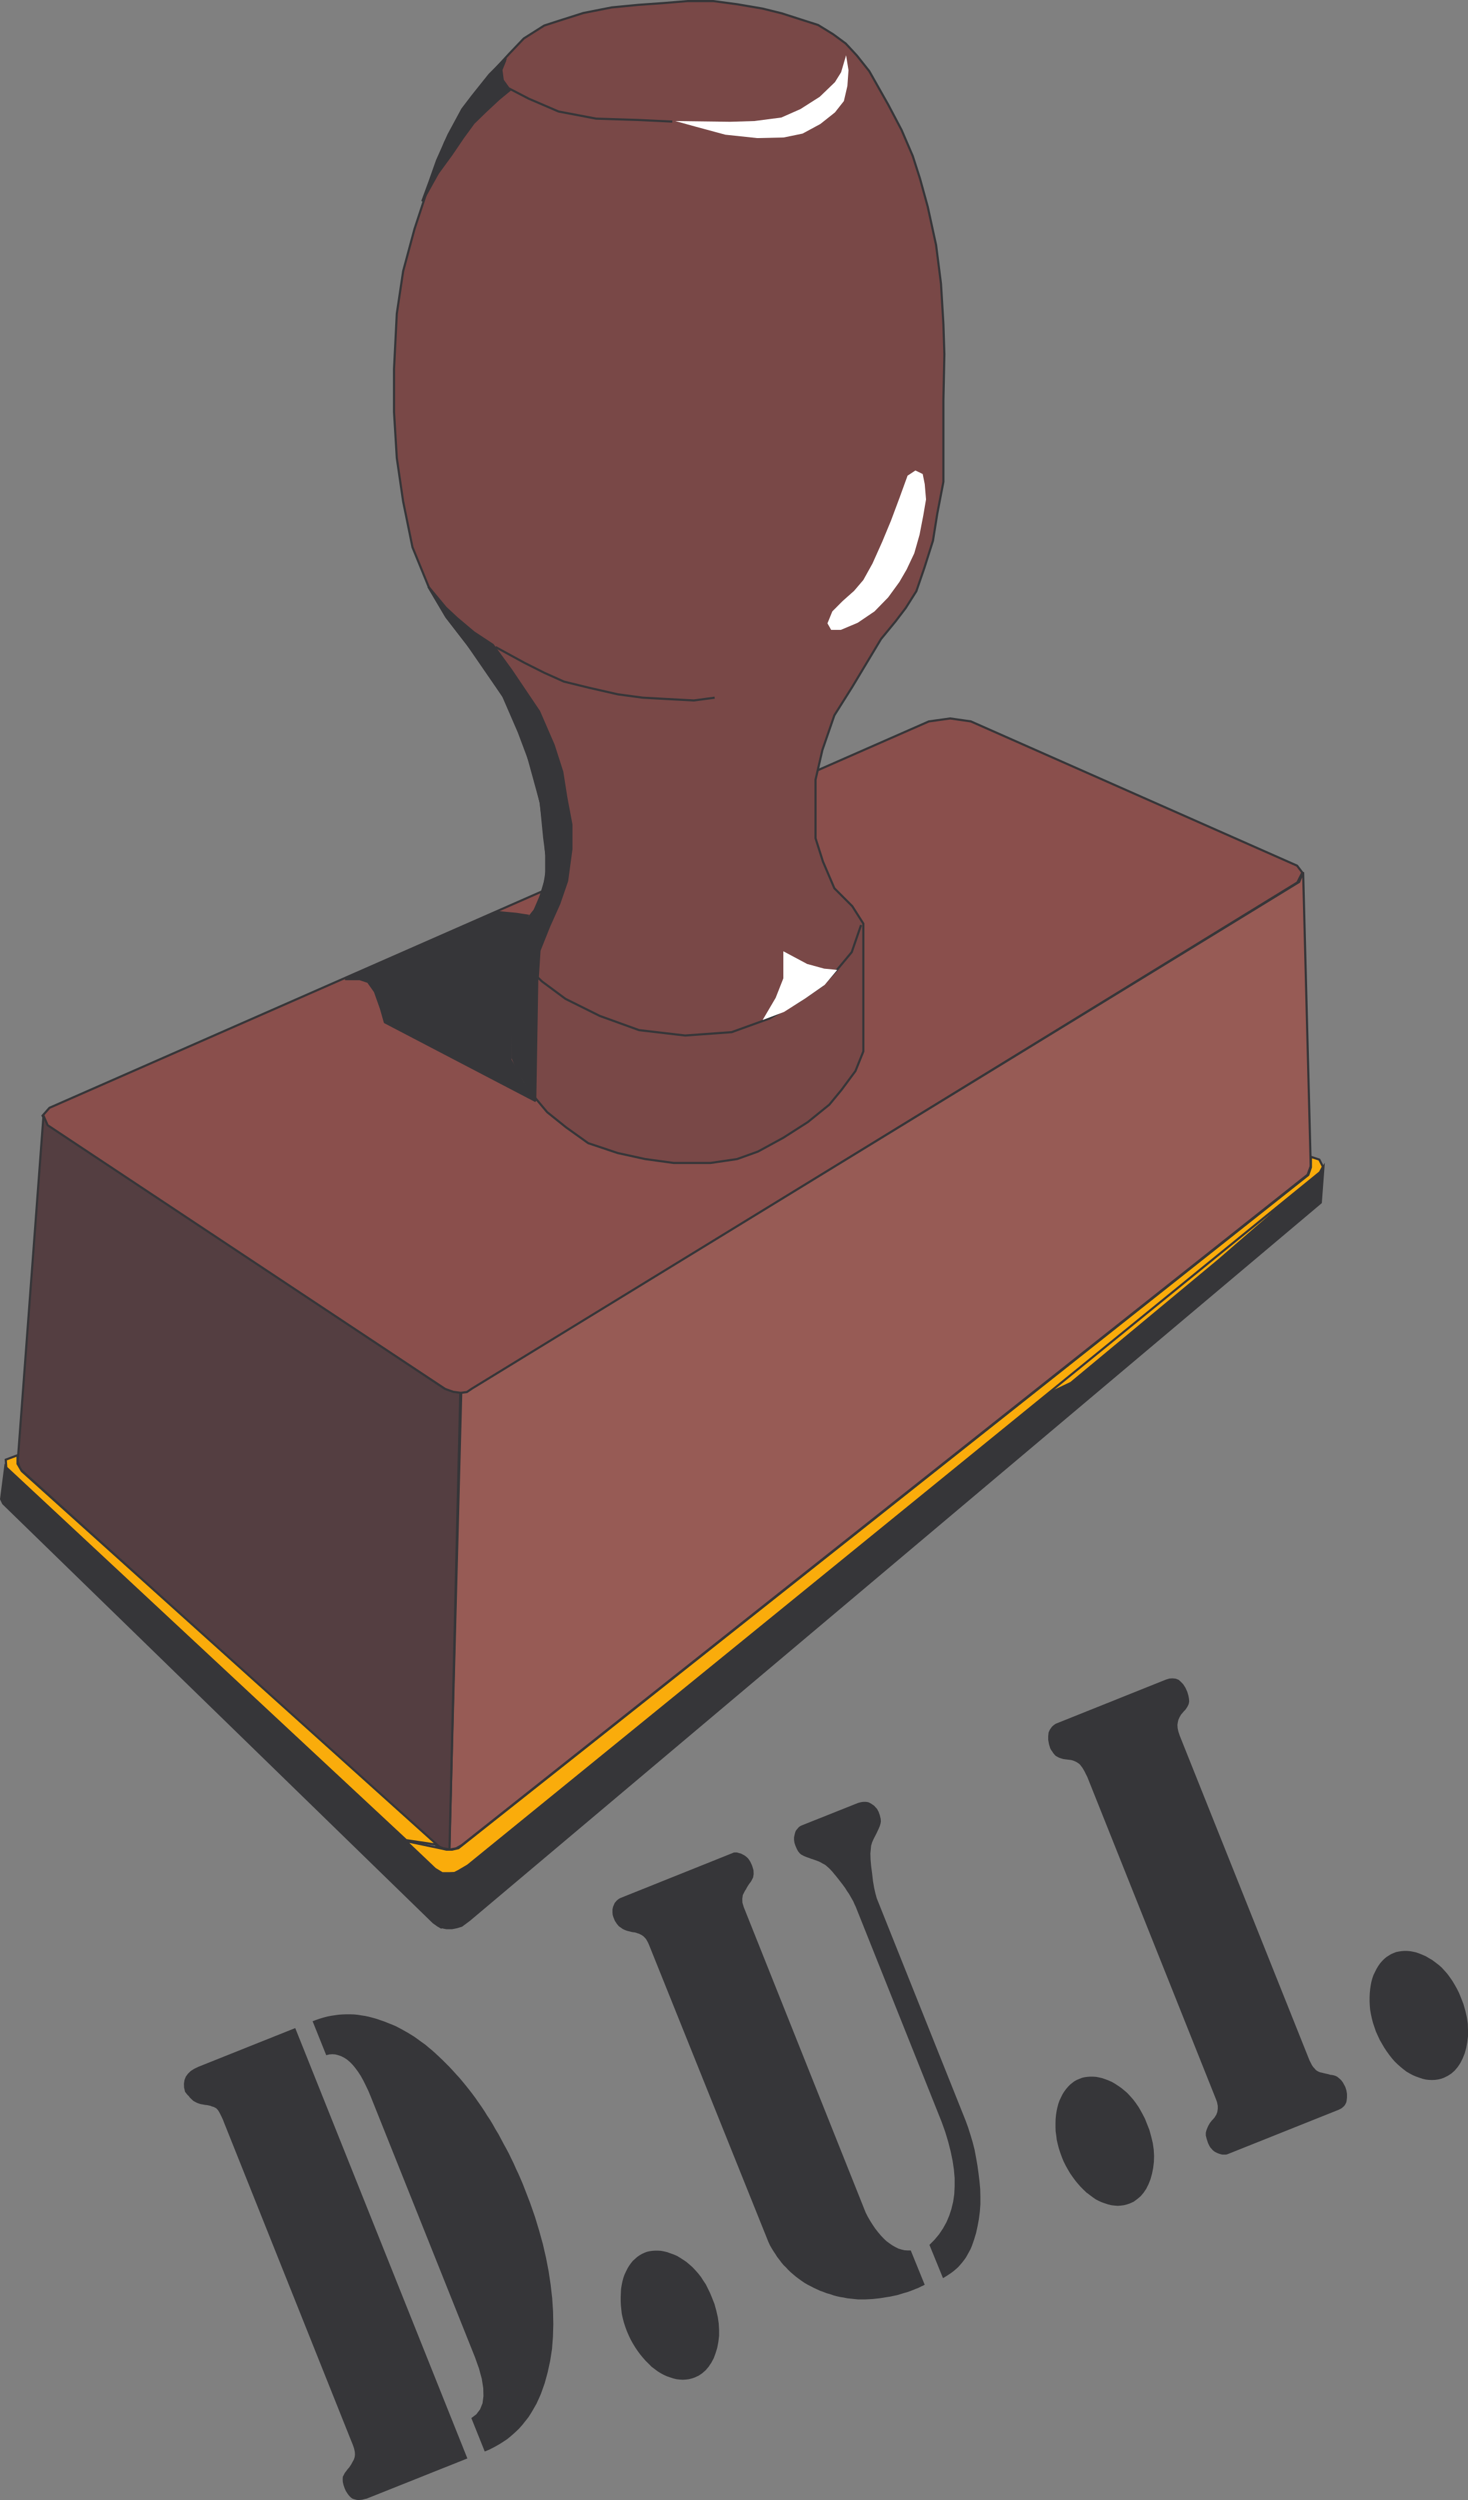 <svg xmlns="http://www.w3.org/2000/svg" width="92.836" height="158.013"><rect width="100%" height="100%" fill="#808080" stroke="none"/><path fill="#8a4f4c" d="m58.742 45.595 1.347-.187 1.31.187 20.628 9.118.332.437-.316.625-52.157 32.008-.375.223-.367.07-.426-.024-.554-.25L2.996 71.154l-.305-.64.438-.497 55.613-24.422"/><path fill="none" stroke="#363639" stroke-width=".136" d="m58.742 45.595 1.348-.187 1.308.187 20.629 9.118.332.437-.316.625-52.157 32.008-.375.223-.367.07-.426-.024-.554-.25L2.996 71.154l-.305-.64.438-.497zm0 0"/><path fill="#794847" d="m34.414 52.94-.215-2.208-1.004-3.648-1.086-2.645-1.629-2.527-2.234-2.895-1.121-1.89-1.04-2.54-.59-2.89-.402-2.754-.175-2.902v-2.72l.175-3.495.403-2.692.718-2.668.829-2.507 1.097-2.95 1.114-2.101 1.687-2.14 1.297-1.407.887-.93 1.289-.816.941-.305L36.89.822 38.675.47l1.7-.164 1.562-.11 1.547-.128h1.629l1.5.2 1.605.273 1.227.304 1.191.383 1.102.352.957.59.789.582.7.754.788.992 1.203 2.125.84 1.593.707 1.645.461 1.437.485 1.762.53 2.43.31 2.445.152 2.54.062 1.913-.062 2.93v5.137l-.387 2.008-.273 1.71-.543 1.715-.508 1.477-.672 1.062-.64.84-.923 1.121-1.816 3.024-1.133 1.797-.758 2.195-.433 1.875v3.7l.469 1.476.722 1.687 1.133 1.133.7 1.102v8.074l-.5 1.242-.884 1.191-.769.934-1.356 1.098-1.55.992-1.606.875-1.32.473-1.676.246h-2.34l-1.797-.246-1.734-.38-1.867-.624-1.39-.993-1.208-.968-1.05-1.254-.758-1.39-.375-.778v-7.352l.707-1.094.754-.968.523-1.371.234-1.453-.222-1.692"/><path fill="none" stroke="#363639" stroke-width=".136" d="m34.414 52.94-.215-2.208-1.004-3.648-1.086-2.645-1.629-2.527-2.234-2.895-1.121-1.89-1.04-2.54-.59-2.89-.402-2.754-.175-2.902v-2.72l.175-3.495.403-2.692.719-2.668.828-2.507 1.097-2.95 1.114-2.101 1.687-2.14 1.297-1.407.887-.93 1.289-.816.941-.305L36.89.822 38.675.47l1.7-.164 1.562-.11 1.547-.128h1.629l1.5.2 1.605.273 1.227.304 1.191.383 1.102.352.957.59.789.582.7.754.788.992 1.203 2.125.84 1.593.707 1.645.461 1.437.485 1.762.53 2.43.31 2.445.152 2.54.062 1.913-.062 2.93v5.137l-.387 2.008-.273 1.71-.543 1.715-.508 1.477-.672 1.062-.64.84-.922 1.121-1.817 3.024-1.133 1.797-.758 2.195-.433 1.875v3.7l.469 1.476.722 1.687 1.133 1.133.7 1.102v8.074l-.5 1.242-.883 1.191-.77.934-1.355 1.098-1.551.992-1.606.875-1.32.473-1.676.246h-2.34l-1.797-.246-1.734-.38-1.867-.624-1.39-.993-1.208-.968-1.05-1.254-.758-1.39-.375-.778v-7.352l.707-1.094.754-.968.523-1.371.234-1.453zm0 0"/><path fill="#975b55" d="m29.168 88.029.355-.047.316-.215L82.16 55.74l.25-.613.481 18.578-.199.543-53.488 42.37-.356.204-.433.082.754-28.875"/><path fill="none" stroke="#363639" stroke-width=".136" d="m29.168 88.029.355-.047.317-.215L82.16 55.74l.25-.613.48 18.578-.199.543-53.488 42.37-.356.204-.433.082zm0 0"/><path fill="#543e41" d="m2.75 70.513.261.602 25.13 16.668.519.183.449.063-.684 28.852-.378-.06-.415-.155-26.37-23.82-.141-.481L2.75 70.513"/><path fill="none" stroke="#363639" stroke-width=".136" d="m2.75 70.513.261.602 25.13 16.668.519.183.449.063-.684 28.852-.378-.06-.415-.155-26.37-23.82-.141-.481zm0 0"/><path fill="#363639" d="m27.859 121.795.105-3.52-.32-.098L.34 92.647l-.27 2.1.129.274 27.21 26.477.294.21.156.086"/><path fill="none" stroke="#363639" stroke-width=".136" d="m27.859 121.795.106-3.52-.32-.098L.338 92.647l-.269 2.1.129.274 27.21 26.477.294.21zm0 0"/><path fill="#363639" d="m27.879 121.795.355.07h.344l.316-.063.301-.093.492-.368 53.84-45.335.168-2.266-.168.246-53.98 43.875-.497.316-.296.098-.317.067-.473-.067-.085 3.52"/><path fill="none" stroke="#363639" stroke-width=".136" d="m27.879 121.795.355.07h.344l.316-.063.301-.093.492-.368 53.84-45.335.168-2.266-.168.246-53.98 43.875-.497.316-.296.098-.317.067-.472-.067zm0 0"/><path fill="#faac0b" d="m65.613 88.408 17.539-14.02-6.117 5.29-9.309 7.726-2.113 1.004"/><path fill="none" stroke="#363639" stroke-width=".136" d="m65.613 88.408 17.539-14.02-6.117 5.29-9.309 7.726zm0 0"/><path fill="#faac0b" d="m83.433 73.29.227.45-.188.351-53.89 43.817-.578.34-.258.132-.309.012h-.473l-.449-.273-1.851-1.758 2.3.48.27.063h.355l.403-.094 53.746-42.55.164-.485v-.66l.531.176"/><path fill="none" stroke="#363639" stroke-width=".136" d="m83.433 73.29.227.45-.188.351-53.89 43.817-.578.34-.258.132-.309.012h-.472l-.45-.273-1.851-1.758 2.3.48.27.063h.356l.402-.094 53.746-42.55.164-.485v-.66zm0 0"/><path fill="#faac0b" d="M25.683 116.302.398 92.752l-.035-.496.746-.282v.543l.27.461 26.265 23.617-1.96-.293"/><path fill="none" stroke="#363639" stroke-width=".136" d="M25.683 116.302.398 92.752l-.035-.496.746-.282v.543l.27.461 26.265 23.617zm0 0"/><path fill="#fff" d="m53.507 3.494-.316 1.074-.39.625-.958.922-1.226.781-1.203.531-1.703.223-1.547.047-3.461-.047 1.289.356 1.875.507 2.02.215 1.675-.039 1.195-.246 1.122-.606.921-.73.567-.719.222-.957.07-.992-.152-.945"/><path fill="none" stroke="#363639" stroke-width=".136" d="m42.515 7.685-2.222-.105-2.598-.082-2.371-.45-1.89-.812-1.278-.664-.363-.508-.086-.648.25-.618"/><path fill="#fff" d="m57.89 29.736-.496.328-.52 1.43-.53 1.418-.555 1.336-.614 1.37-.578 1.04-.582.683-.73.649-.649.652-.308.754.234.414h.613l1.067-.449 1.062-.719.864-.886.707-.97.46-.792.485-1.028.332-1.168.234-1.207.176-1.027-.082-.969-.129-.636-.46-.223"/><path fill="none" stroke="#363639" stroke-width=".136" d="m45.195 44.095-1.313.176-1.757-.094-1.477-.082-1.57-.21-1.82-.415-1.594-.39-1.262-.567-1.242-.625-1.82-.992m.984 18.656.871 1.457 1.09 1.028 1.476 1.094 2.168 1.078 2.485.898 2.914.34 2.941-.211 2.387-.863 1.926-1.121 1.437-.98.946-1.016.898-1.079.59-1.71"/><path fill="#fff" d="m52.945 61.302-.828-.082-1.078-.296-1.5-.801v1.71l-.485 1.231-.824 1.402 1.348-.507 1.336-.848 1.238-.863.793-.946"/><path fill="#363639" d="m35.37 57.111-.64 1.43-.613 1.535-.106 1.676-.816-.782-.8-1.437.413-.735 1-1.273.38-.875.355-1.195V54.04l-.118-1.54-.238-1.78-.484-2.067-.895-2.383-.984-2.27-2.266-3.292-1.347-1.739-1.122-1.89 1.098 1.324.707.66 1.067.899 1.203.793 1.168 1.601 1.761 2.613.922 2.125.543 1.692.258 1.636.32 1.692v1.558l-.273 2.008-.492 1.43"/><path fill="none" stroke="#363639" stroke-width=".136" d="m35.37 57.111-.64 1.43-.613 1.535-.106 1.676-.816-.782-.8-1.437.413-.735 1-1.273.38-.875.355-1.195V54.04l-.118-1.54-.238-1.78-.484-2.067-.895-2.383-.984-2.27-2.266-3.292-1.347-1.739-1.121-1.89 1.097 1.324.707.66 1.067.899 1.203.793 1.168 1.601 1.761 2.613.922 2.125.543 1.692.258 1.636.32 1.692v1.558l-.273 2.008zm0 0"/><path fill="#363639" d="m31.53 57.654 1.134.105.699.11-.484.824-.594.852v7.437l.804 1.465.79 1.144-9.54-4.98-.25-.875-.378-1.063-.434-.613-.523-.176h-.93l9.707-4.23"/><path fill="none" stroke="#363639" stroke-width=".136" d="m31.53 57.654 1.134.105.699.11-.484.824-.594.852v7.437l.805 1.465.789 1.144-9.54-4.98-.25-.875-.378-1.063-.434-.613-.523-.176h-.93zm0 0"/><path fill="#363639" d="m32.43 66.869.222.597.602.957.593 1.16.13-7.738-.84-.828-.79-1.367.082 7.219"/><path fill="none" stroke="#363639" stroke-width=".136" d="m32.43 66.869.222.597.602.957.593 1.16.13-7.738-.84-.828-.79-1.367zm0 0"/><path fill="#363639" d="m29.879 6.056-.641.84-.875 1.617-.73 1.64-.473 1.337-.457 1.238.992-1.781.871-1.195.711-1.047.672-.922.73-.711.864-.805.683-.562-.449-.559-.14-.648.355-.813-1.04 1.028-1.073 1.343"/><path fill="none" stroke="#363639" stroke-width=".136" d="m29.879 6.056-.641.84-.875 1.617-.73 1.64-.473 1.337-.457 1.238.992-1.781.871-1.195.711-1.047.672-.922.73-.711.864-.805.683-.562-.449-.559-.14-.648.355-.813-1.04 1.028zm0 0"/><path fill="#363639" d="m87.011 128.396-.093-.273-.094-.282-.07-.273-.059-.273-.047-.27-.023-.27-.012-.261v-.262l.012-.262.023-.246.035-.246.043-.222.063-.227.07-.203.098-.2.094-.187.105-.176.117-.168.13-.152.132-.133.14-.117.141-.09.156-.097.165-.07.152-.06.168-.034.164-.024.176-.015h.175l.192.015.2.035.202.047.2.07.199.082.214.094.2.121.203.117.187.141.2.152.191.164.187.204.18.203.164.222.164.239.14.234.145.258.13.262.117.285.164.422.12.425.094.414.059.403.012.398v.39l-.047.38-.07.367-.094.34-.13.32-.144.285-.164.246-.191.227-.211.187-.238.153-.246.12-.176.06-.192.046-.187.024-.192.008-.199-.008-.199-.024-.2-.047-.214-.074-.2-.07-.19-.082-.2-.106-.203-.117-.188-.144-.187-.153-.191-.168-.188-.183-.176-.203-.168-.215-.152-.211-.156-.234-.14-.239-.142-.246-.128-.273-.122-.27M76.867 132.6l-8.04-20.126-.07-.176-.085-.164-.07-.144-.071-.129-.07-.117-.14-.188-.071-.074-.086-.059-.07-.046-.094-.047-.082-.036-.098-.035-.105-.023-.094-.012-.105-.012-.188-.023-.098-.016-.078-.023-.074-.023-.07-.024-.059-.023-.058-.031-.047-.028-.063-.035-.058-.047-.118-.14-.058-.094-.07-.094-.06-.11-.081-.269-.047-.261v-.246l.023-.227.047-.105.047-.094.117-.164.07-.063.07-.058.087-.059.078-.035 6.898-2.762.227-.07.2-.012.198.02.18.07.152.133.153.164.133.21.117.262.07.239.035.199.012.168-.023.125-.024.074-.07.14-.094.141-.058.075-.06.054-.062.074-.128.153-.094.164-.07.156-.036.164-.023.153.012.203.047.222.082.25 8.207 20.524.082.164.074.144.078.118.098.105.082.094.093.062.094.047.094.035.109.02.094.027.21.047.11.024.106.035.117.011.105.024.11.035.093.047.094.074.094.082.093.094.086.117.07.129.083.156.07.223.035.21v.227l-.023.215-.024.106-.047.093-.047.082-.062.07-.07.063-.07.055-.083.047-.093.047-7.04 2.812-.081.023h-.25l-.094-.023-.082-.023-.098-.036-.078-.035-.098-.05-.082-.055-.082-.07-.058-.075-.07-.07-.06-.094-.046-.093-.05-.106-.083-.25-.058-.226v-.176l.035-.14.058-.153.07-.156.094-.164.121-.153.07-.074.06-.07.058-.067.047-.086.05-.07.024-.07.031-.074.016-.07.023-.16v-.192l-.047-.235-.097-.261m-9.715 3.741-.098-.27-.093-.284-.07-.27-.063-.273-.031-.274-.04-.27-.008-.26v-.259l.008-.258.024-.25.039-.25.047-.222.058-.223.07-.2.094-.202.094-.192.106-.175.12-.164.13-.153.129-.133.144-.117.14-.105.153-.082.168-.07.152-.06.164-.038.176-.024.168-.011h.188l.191.011.188.036.199.046.203.07.2.075.214.094.2.117.198.129.192.133.2.164.19.164.188.203.176.199.168.223.164.238.14.238.141.258.133.258.113.285.168.426.117.426.098.41.059.406.023.398-.012.38-.047.39-.074.363-.094.344-.128.32-.141.282-.168.25-.188.222-.21.176-.227.168-.258.117-.18.059-.187.047-.188.023-.19.016-.2-.016-.203-.023-.2-.047-.214-.07-.2-.07-.187-.083-.2-.105-.19-.133-.391-.293-.176-.168-.188-.188-.18-.203-.163-.199-.164-.223-.157-.226-.14-.235-.14-.25-.134-.269-.113-.273m-8.375 5.542.328-.332.285-.343.246-.368.215-.386.176-.414.14-.426.11-.461.07-.473.024-.496v-.52l-.047-.542-.082-.555-.121-.582-.153-.602-.187-.625-.227-.636-5.441-13.617-.074-.153-.07-.164-.094-.168-.094-.164-.105-.18-.122-.175-.117-.188-.14-.191-.145-.188-.14-.18-.13-.164-.128-.152-.118-.144-.12-.13-.102-.1-.11-.099-.082-.07-.093-.062-.11-.055-.105-.063-.117-.058-.121-.047-.258-.094-.117-.035-.118-.047-.105-.035-.094-.035-.097-.04-.07-.03-.071-.04-.063-.03-.046-.036-.055-.047-.051-.062-.059-.07-.046-.083-.047-.093-.047-.106-.047-.117-.047-.156-.023-.168v-.16l.035-.168.023-.094.024-.082.035-.082.058-.074.063-.07.055-.07.082-.06.085-.046 3.59-1.43.13-.035.116-.024.118-.011h.109l.105.011.094.024.094.047.082.047.086.062.082.055.058.062.059.07.059.06.035.058.035.07.035.059.082.238.05.21.013.165-.024.144-.047.153-.074.176-.094.203-.105.21-.117.227-.094.211-.062.215-.02.2-.027.292.011.367.036.414.062.473.055.484.074.426.082.363.082.297 5.621 14.055.164.45.145.46.14.469.121.477.09.484.086.492.07.5.06.492.046.496.012.496v.473l-.036.473-.058.46-.082.438-.098.45-.129.425-.14.399-.082.191-.094.176-.098.176-.101.18-.11.152-.12.156-.13.152-.125.14-.144.13-.153.129-.156.117-.164.11-.164.105-.18.11-.859-2.103m-1.18.352.883 2.172-.058.023-.06.035-.07.028-.163.082-.098.047-.106.035-.105.047-.215.082-.223.082-.214.058-.223.07-.211.063-.227.047-.222.047-.227.035-.21.035-.227.035-.446.047-.226.012-.235.012h-.449l-.238-.024-.445-.047-.227-.047-.226-.035-.211-.047-.211-.058-.215-.075-.211-.058-.2-.078-.214-.074-.2-.094-.203-.094-.187-.098-.2-.101-.19-.11-.188-.128-.18-.13-.176-.132-.168-.14-.164-.141-.164-.157-.14-.152-.157-.152-.136-.164-.133-.18-.129-.164-.121-.192-.117-.175-.118-.192-.105-.183-.094-.203-7.55-18.778-.047-.11-.047-.09-.047-.085-.047-.082-.059-.07-.117-.117-.129-.086-.07-.032-.07-.039-.086-.023-.094-.035-.094-.024-.109-.011-.102-.02-.097-.027-.106-.024-.082-.023-.097-.035-.079-.035-.074-.035-.07-.047-.07-.051-.07-.047-.06-.047-.116-.14-.059-.094-.063-.094-.046-.11-.047-.117-.047-.152-.012-.164v-.18l.035-.164.106-.246.062-.07.059-.074.07-.059.082-.059.082-.046 7.098-2.844.058-.028.075-.011h.14l.164.047.094.023.094.05.093.048.086.054.094.075.082.082.07.093.074.118.055.117.063.144.082.27.011.25-.035.21-.098.192-.054.094-.07.086-.063.09-.059.093-.058.098-.047.094-.059.082-.047.093-.097.192-.032.234.008.246.086.285 7.711 19.309.14.273.153.262.157.246.152.223.176.226.168.2.175.187.188.18.191.14.188.13.191.109.188.093.199.06.191.046.2.012h.191m-17.953 5.102-.098-.27-.093-.285-.07-.274-.06-.27-.03-.273-.028-.27-.011-.257v-.262l.011-.261.012-.246.04-.25.046-.223.059-.227.07-.199.094-.2.093-.19.106-.176.12-.168.126-.153.144-.128.13-.118.156-.105.152-.086.152-.07.157-.059.164-.035.175-.024.168-.011h.188l.187.011.188.036.203.047.2.074.202.07.211.09.2.12.203.13.191.129.2.168.187.164.187.199.18.203.176.223.152.238.156.234.258.524.117.281.168.426.117.422.094.414.059.402.023.403v.375l-.047.39-.07.371-.105.34-.118.32-.152.282-.168.25-.187.222-.215.188-.223.152-.262.121-.175.059-.188.047-.191.023-.188.012-.203-.012-.2-.023-.198-.047-.215-.07-.2-.07-.187-.083-.203-.11-.188-.116-.39-.293-.176-.18-.191-.187-.176-.2-.168-.203-.164-.222-.153-.227-.144-.234-.14-.25-.13-.274-.117-.27m-20.972-19.156 10.886 27.2-6.058 2.417-.164.063-.141.059-.156.035-.13.035-.116.012-.121.011-.106-.011-.187-.047-.094-.036-.082-.058-.086-.082-.082-.094-.082-.117-.082-.133-.07-.152-.075-.215-.046-.2-.008-.175.008-.156.039-.07.07-.141.047-.07.058-.07.06-.087.058-.07.074-.082.117-.176.09-.164.086-.156.047-.14.023-.165-.012-.191-.047-.211-.082-.238-.097-.235-8.031-20.09-.079-.203-.085-.187-.082-.164-.07-.133-.071-.117-.074-.082-.055-.055-.062-.027-.06-.036-.07-.023-.081-.023-.082-.036-.106-.023-.11-.023-.128-.012-.13-.027-.132-.02-.117-.035-.129-.047-.117-.062-.121-.067-.102-.098-.11-.105-.089-.121-.016-.008-.046-.047-.07-.082-.083-.11-.062-.269-.008-.246.035-.23.082-.211.129-.176.176-.176.226-.144.27-.13 6.12-2.445m1.099-.433.234-.086.238-.082.234-.07.235-.06.238-.046.234-.035.25-.035.239-.016.234-.008h.234l.25.008.235.023.238.04.234.035.25.054.239.063.246.07.234.082.25.086.234.094.239.093.246.106.226.117.235.129.238.133.234.14.227.141.234.168.223.164.234.164.227.192.226.187.223.2.215.202.223.211.425.426.211.227.211.234.215.234.2.239.202.246.2.25.199.258.203.273.188.27.191.273.187.281.176.285.192.286.175.293.164.296.18.293.328.618.168.304.164.309.153.316.156.32.14.32.157.329.14.32.141.332.129.332.332.86.305.875.261.86.239.862.199.864.164.847.129.864.098.851.054.84.016.813-.024.792-.058.766-.117.746-.157.719-.187.687-.238.672-.141.32-.14.305-.169.297-.164.281-.175.274-.204.258-.199.25-.21.234-.239.227-.238.21-.246.204-.262.175-.281.176-.282.157-.296.152-.309.129-.848-2.114.317-.238.238-.316.152-.38.059-.448-.012-.508-.093-.59-.176-.648-.262-.735-6.578-16.437-.152-.367-.168-.352-.153-.309-.164-.297-.168-.257-.176-.239-.164-.199-.175-.18-.18-.152-.176-.117-.191-.098-.192-.066-.183-.05-.192-.013-.187.012-.2.05-.863-2.148"/></svg>
